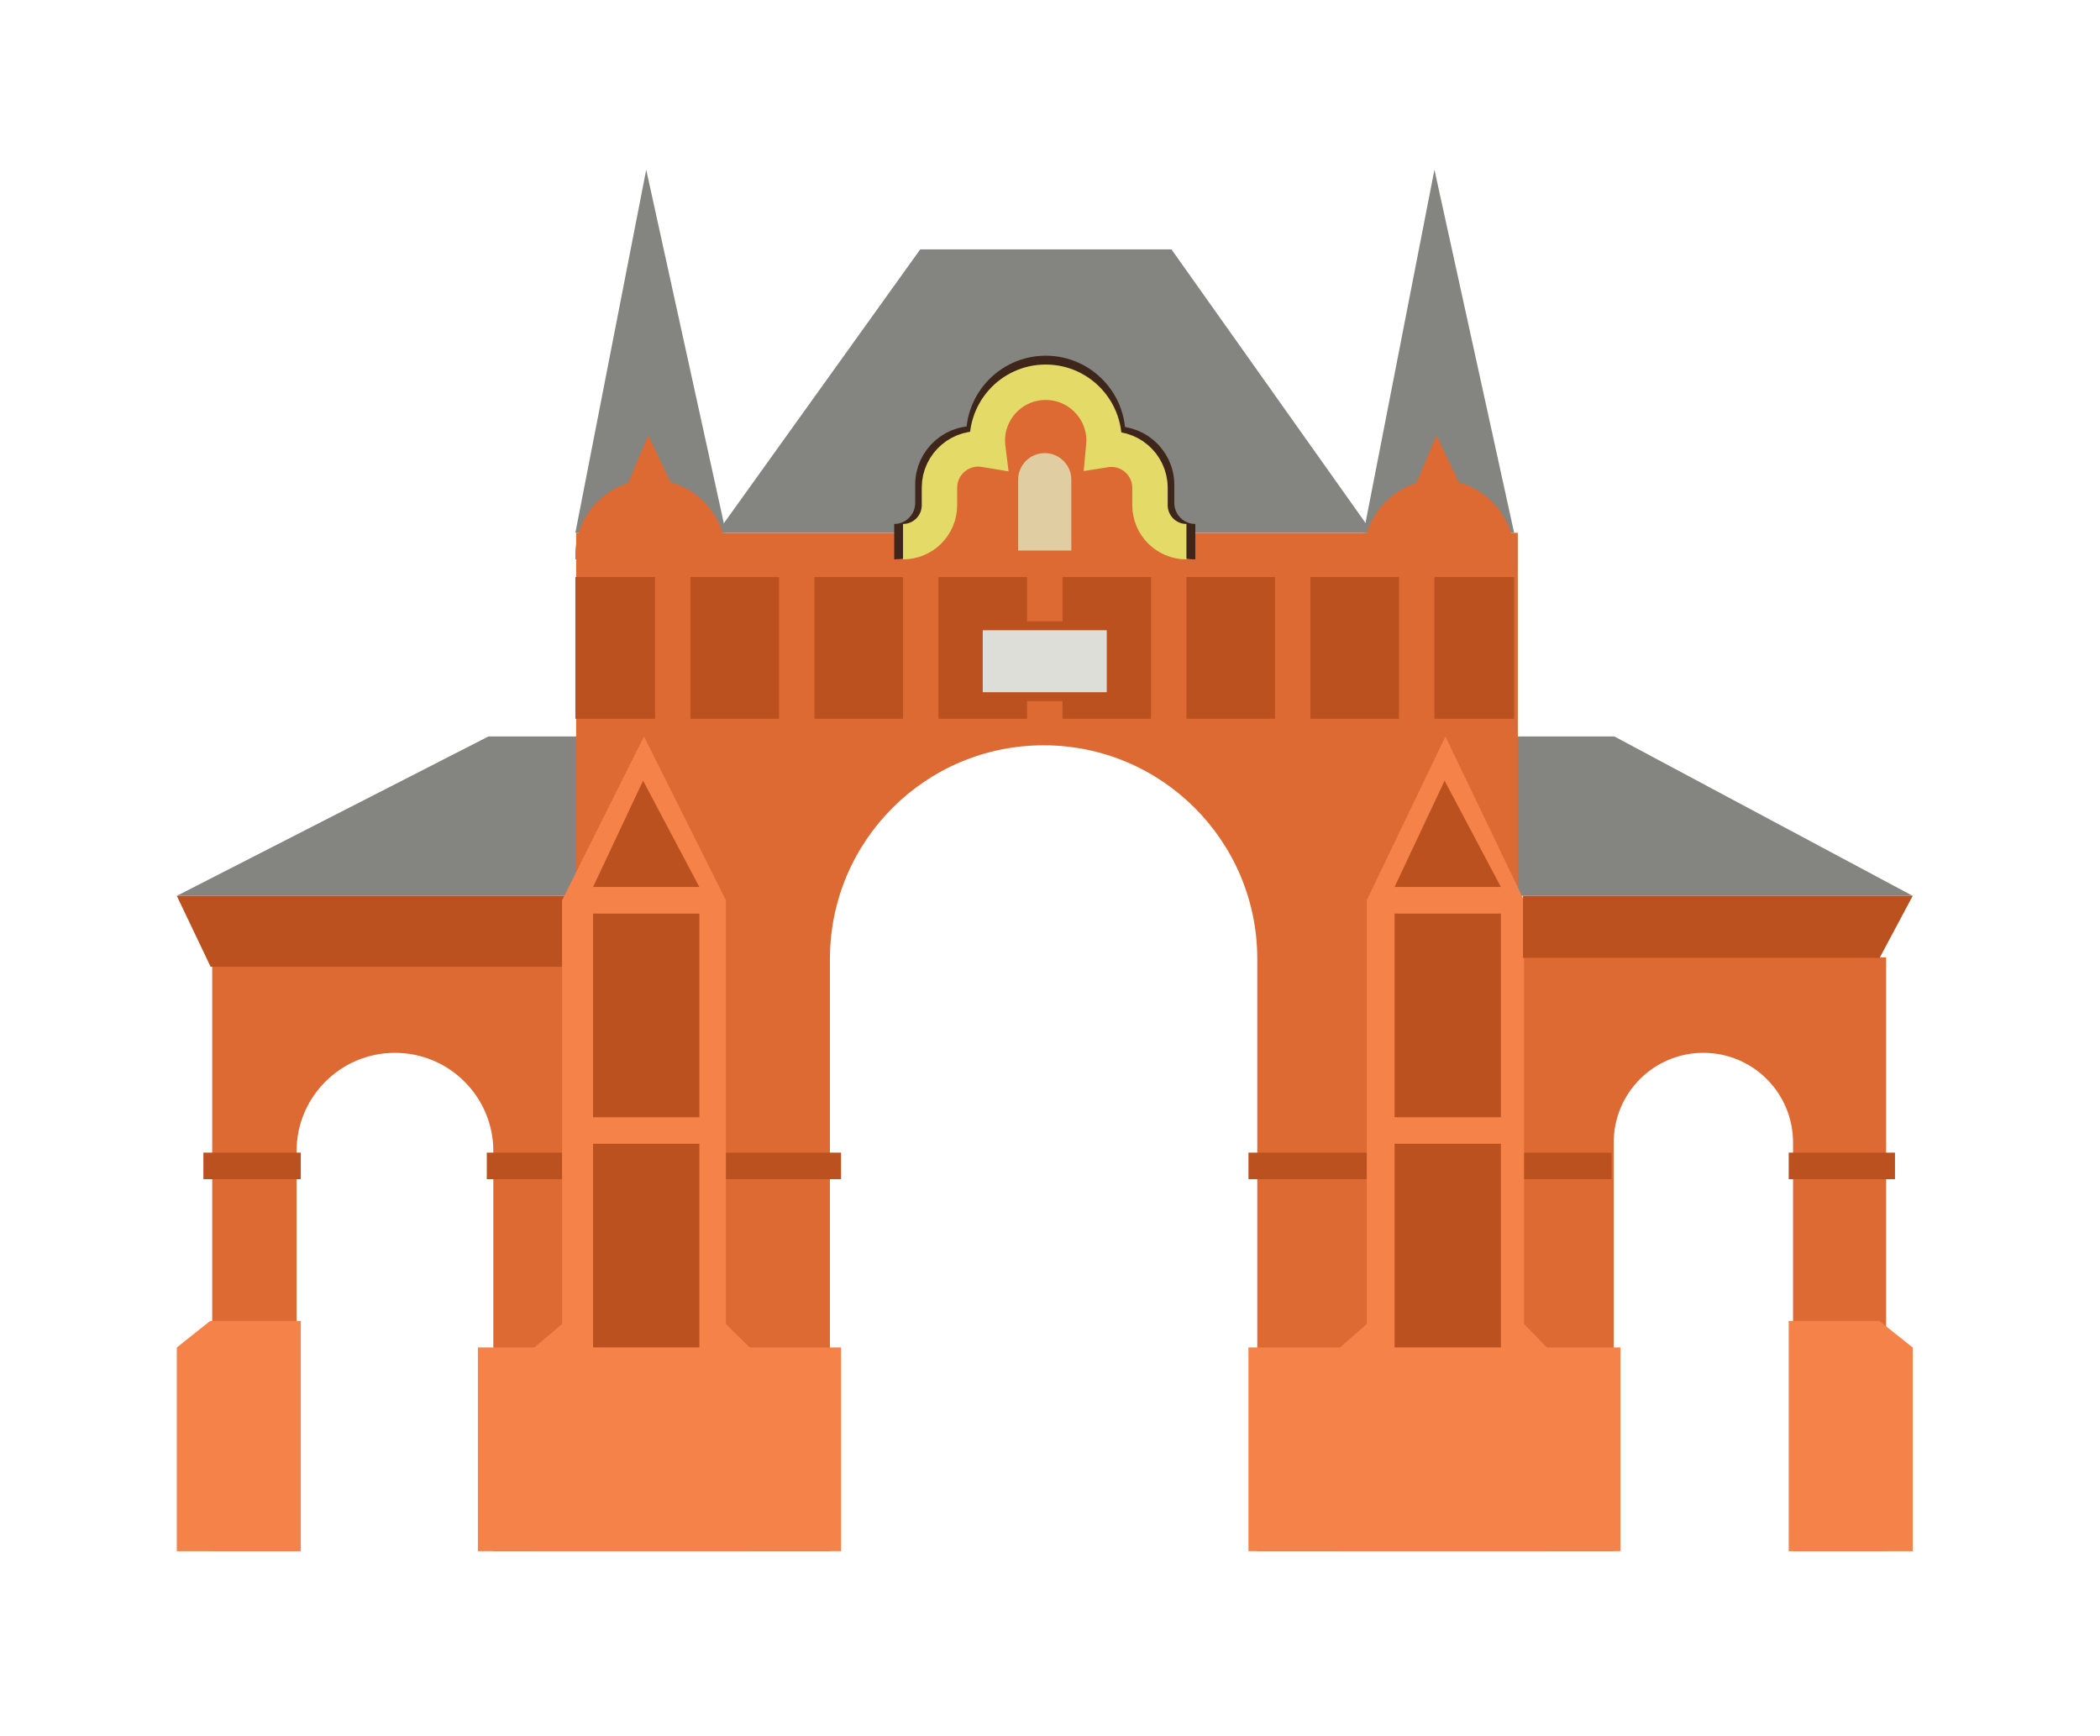 <?xml version="1.0" encoding="UTF-8"?> <svg xmlns="http://www.w3.org/2000/svg" width="75" height="62" viewBox="0 0 75 62" fill="none"><g filter="url(#filter0_d_58_8880)"><path d="M68.311 30L57.655 24.306H54.077V30H68.311Z" fill="#848480"></path><path d="M6.314 30L17.444 24.306H21.181V30H6.314Z" fill="#848480"></path><path d="M20.577 17.031V32.354H7.579V53.407H10.592V39.12C10.592 37.18 12.165 35.607 14.105 35.607C16.046 35.607 17.619 37.18 17.619 39.12V53.407H29.641V32.253C29.641 28.039 33.058 24.622 37.272 24.622C41.487 24.622 44.903 28.039 44.903 32.253V53.407H57.633V38.809C57.633 37.04 59.066 35.607 60.835 35.607C62.603 35.607 64.037 37.04 64.037 38.809V53.407H67.361V32.198H54.208V17.031H20.577Z" fill="#DC6A32"></path><path d="M6.314 46.133L7.507 45.184H10.743V53.408H6.314V46.133Z" fill="#F48249"></path><rect x="44.588" y="39.172" width="12.969" height="0.949" fill="#BB511E"></rect><rect x="17.385" y="39.172" width="12.652" height="0.949" fill="#BB511E"></rect><rect x="7.264" y="39.172" width="3.479" height="0.949" fill="#BB511E"></rect><rect x="20.549" y="18.613" width="33.529" height="5.061" fill="#BB511E"></rect><rect x="23.395" y="18.297" width="1.265" height="6.01" fill="#DC6A32"></rect><rect x="27.823" y="18.297" width="1.265" height="6.01" fill="#DC6A32"></rect><rect x="32.251" y="18.297" width="1.265" height="6.01" fill="#DC6A32"></rect><rect x="36.68" y="18.297" width="1.265" height="6.01" fill="#DC6A32"></rect><rect x="41.108" y="18.297" width="1.265" height="6.01" fill="#DC6A32"></rect><rect x="45.536" y="18.297" width="1.265" height="6.01" fill="#DC6A32"></rect><rect x="49.965" y="18.297" width="1.265" height="6.01" fill="#DC6A32"></rect><path d="M47.75 46.229L48.813 45.293V30.158L51.622 24.307L54.43 30.158V45.293L55.341 46.229V53.407H47.75V46.229Z" fill="#F48249"></path><path d="M68.311 46.133L67.118 45.184H63.882V53.408H68.311V46.133Z" fill="#F48249"></path><path d="M6.314 30L7.521 32.531H20.548V30H6.314Z" fill="#BB511E"></path><path d="M68.311 30L67.131 32.214H54.393V30H68.311Z" fill="#BB511E"></path><path d="M32.865 6.908H41.838L49.016 17.03H25.609L32.865 6.908Z" fill="#848480"></path><rect x="34.94" y="20.354" width="4.745" height="2.53" fill="#DDDED7" stroke="#BB511E" stroke-width="0.316"></rect><path d="M18.967 46.229L20.074 45.293V30.158L23 24.307L25.925 30.158V45.293L26.875 46.229V53.407H18.967V46.229Z" fill="#F48249"></path><path d="M34.307 14.659C33.991 15.766 33.358 18.012 33.358 18.139H42.531L40.95 16.241L40.633 14.976C40.264 14.712 39.495 14.185 39.368 14.185C39.242 14.185 38.999 13.13 38.894 12.603L37.47 11.971L36.205 12.287L35.414 13.868L34.307 14.659Z" fill="#DC6A32"></path><path d="M23.079 4.062L20.549 17.031H25.926L23.079 4.062Z" fill="#848480"></path><path d="M22.967 25.887L21.181 29.682H24.976L22.967 25.887Z" fill="#BB511E"></path><path d="M51.593 25.887L49.807 29.682H53.602L51.593 25.887Z" fill="#BB511E"></path><path d="M31.936 17.348V17.348C32.699 17.348 33.318 16.729 33.318 15.965V15.312C33.318 14.41 34.126 13.723 35.017 13.868L35.162 13.892L35.153 13.815C34.994 12.498 36.023 11.338 37.349 11.338V11.338C38.65 11.338 39.67 12.454 39.553 13.749L39.541 13.892L39.605 13.881C40.495 13.73 41.307 14.416 41.307 15.319V15.965C41.307 16.729 41.926 17.348 42.69 17.348V17.348" stroke="#3E271A" stroke-width="1.265"></path><path d="M51.23 4.062L48.699 17.031H54.076L51.23 4.062Z" fill="#848480"></path><path d="M32.251 17.348V17.348C32.97 17.348 33.552 16.765 33.552 16.046V15.421C33.552 14.566 34.319 13.915 35.162 14.053L35.288 14.074L35.277 13.986C35.129 12.745 36.097 11.654 37.346 11.654V11.654C38.571 11.654 39.531 12.705 39.422 13.924L39.408 14.074L39.458 14.066C40.301 13.921 41.071 14.571 41.071 15.427V16.046C41.071 16.765 41.654 17.348 42.373 17.348V17.348" stroke="#E4DA68" stroke-width="1.265"></path><rect x="17.068" y="46.131" width="12.969" height="7.275" fill="#F48249"></rect><rect x="44.588" y="46.131" width="13.285" height="7.275" fill="#F48249"></rect><path d="M36.363 15.134C36.363 14.61 36.788 14.185 37.312 14.185C37.836 14.185 38.261 14.61 38.261 15.134V17.665H36.363V15.134Z" fill="#E1CDA2"></path><path d="M20.549 17.821C20.549 16.337 21.753 15.133 23.237 15.133C24.722 15.133 25.926 16.337 25.926 17.821V17.98H20.549V17.821Z" fill="#DC6A32"></path><path d="M48.699 17.821C48.699 16.337 49.903 15.133 51.388 15.133C52.873 15.133 54.076 16.337 54.076 17.821V17.98H48.699V17.821Z" fill="#DC6A32"></path><path d="M23.153 13.553L21.814 16.716H24.66L23.153 13.553Z" fill="#DC6A32"></path><path d="M51.304 13.553L49.965 16.716H52.812L51.304 13.553Z" fill="#DC6A32"></path><rect x="63.882" y="39.172" width="3.796" height="0.949" fill="#BB511E"></rect><rect x="21.181" y="30.633" width="3.796" height="7.275" fill="#BB511E"></rect><rect x="49.807" y="30.633" width="3.796" height="7.275" fill="#BB511E"></rect><rect x="21.181" y="38.855" width="3.796" height="7.275" fill="#BB511E"></rect><rect x="49.807" y="38.855" width="3.796" height="7.275" fill="#BB511E"></rect></g><defs><filter id="filter0_d_58_8880" x="0.314" y="0.062" width="73.996" height="61.345" filterUnits="userSpaceOnUse" color-interpolation-filters="sRGB"><feFlood flood-opacity="0" result="BackgroundImageFix"></feFlood><feColorMatrix in="SourceAlpha" type="matrix" values="0 0 0 0 0 0 0 0 0 0 0 0 0 0 0 0 0 0 127 0" result="hardAlpha"></feColorMatrix><feOffset dy="2"></feOffset><feGaussianBlur stdDeviation="3"></feGaussianBlur><feComposite in2="hardAlpha" operator="out"></feComposite><feColorMatrix type="matrix" values="0 0 0 0 0 0 0 0 0 0 0 0 0 0 0 0 0 0 0.4 0"></feColorMatrix><feBlend mode="normal" in2="BackgroundImageFix" result="effect1_dropShadow_58_8880"></feBlend><feBlend mode="normal" in="SourceGraphic" in2="effect1_dropShadow_58_8880" result="shape"></feBlend></filter></defs></svg> 